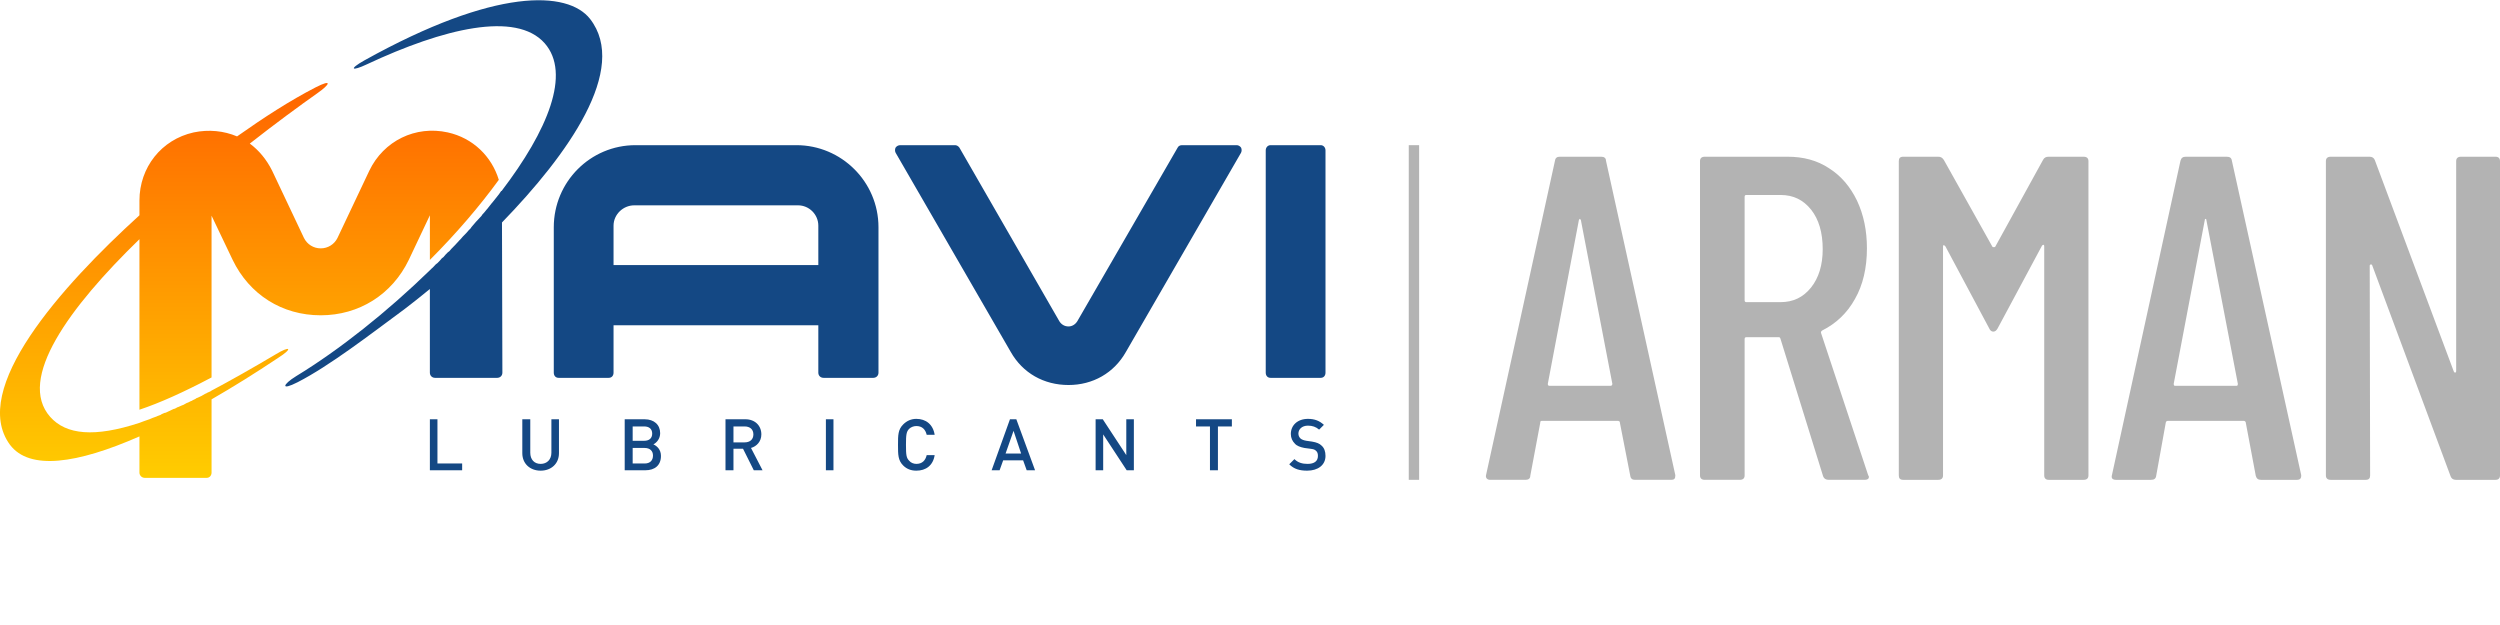 <?xml version="1.0" encoding="UTF-8"?>
<svg xmlns="http://www.w3.org/2000/svg" xmlns:xlink="http://www.w3.org/1999/xlink" xmlns:xodm="http://www.corel.com/coreldraw/odm/2003" xml:space="preserve" width="300px" height="75px" version="1.1" style="shape-rendering:geometricPrecision; text-rendering:geometricPrecision; image-rendering:optimizeQuality; fill-rule:evenodd; clip-rule:evenodd" viewBox="0 0 62.75 15.68"> <defs> <style type="text/css"> .fil0 {fill:none} .fil1 {fill:#144884} .fil3 {fill:#144884;fill-rule:nonzero} .fil4 {fill:#B3B3B3;fill-rule:nonzero} .fil2 {fill:url(#id0)} </style> <linearGradient id="id0" gradientUnits="userSpaceOnUse" x1="8.1" y1="2.24" x2="8.1" y2="11.94"> <stop offset="0" style="stop-opacity:1; stop-color:#FF6600"></stop> <stop offset="1" style="stop-opacity:1; stop-color:#FFCC00"></stop> </linearGradient> </defs> <g id="Layer_x0020_1">  <g id="_105553219396800"> <rect class="fil0" x="17.63" width="17.65" height="15.68"></rect> <g> <g> <path class="fil1" d="M20.03 5.15l-4.11 0c-0.28,0 -0.52,0.23 -0.52,0.51l0 0.99 5.14 0 0 -0.99c0,-0.28 -0.23,-0.51 -0.51,-0.51zm11.12 -1.32l-2.89 5c-0.3,0.53 -0.83,0.83 -1.44,0.83 -0.62,0 -1.15,-0.3 -1.45,-0.83l-2.89 -5c-0.02,-0.04 -0.02,-0.09 0,-0.13 0.03,-0.04 0.07,-0.06 0.12,-0.06l1.37 0c0.04,0 0.08,0.02 0.11,0.06l2.51 4.36c0.05,0.08 0.13,0.13 0.23,0.13 0.09,0 0.17,-0.05 0.22,-0.13l2.52 -4.36c0.02,-0.04 0.06,-0.06 0.11,-0.06l1.37 0c0.04,0 0.08,0.02 0.11,0.06 0.02,0.04 0.02,0.09 0,0.13zm0.74 -0.19l1.26 0c0.07,0 0.12,0.06 0.12,0.13l0 5.58c0,0.08 -0.05,0.13 -0.12,0.13l-1.26 0c-0.07,0 -0.12,-0.05 -0.12,-0.13l0 -5.58c0,-0.07 0.05,-0.13 0.12,-0.13zm-19.3 1.15l0 0 -0.01 0c-0.03,0.05 -0.07,0.1 -0.11,0.15l0 0c-0.04,0.05 -0.08,0.1 -0.12,0.15l-0.01 0.01c-0.03,0.04 -0.07,0.09 -0.11,0.14l-0.01 0.01c-0.04,0.05 -0.08,0.1 -0.12,0.14l-0.01 0.02c-0.04,0.04 -0.08,0.09 -0.12,0.13l-0.02 0.02c-0.04,0.05 -0.08,0.09 -0.12,0.14l-0.01 0.02c-0.04,0.04 -0.08,0.08 -0.12,0.13l-0.02 0.02c-0.04,0.04 -0.08,0.08 -0.12,0.13l-0.03 0.03c-0.04,0.04 -0.07,0.08 -0.11,0.12l-0.03 0.03c-0.04,0.04 -0.08,0.08 -0.11,0.12l-0.04 0.03c-0.04,0.04 -0.08,0.08 -0.11,0.12l-0.04 0.03c-0.03,0.04 -0.07,0.08 -0.11,0.12l-0.04 0.03c-0.04,0.04 -0.07,0.08 -0.11,0.11l-0.04 0.04c-1.07,1.04 -2.26,1.99 -3.36,2.66 -0.34,0.21 -0.39,0.37 0.04,0.15 0.8,-0.41 1.81,-1.19 2.69,-1.84 0.18,-0.14 0.39,-0.3 0.63,-0.5l0 2.1c0,0.08 0.06,0.13 0.13,0.13l1.56 0c0.07,0 0.13,-0.05 0.13,-0.13l-0.01 -3.77c1.65,-1.7 3.19,-3.85 2.21,-5.11 -0.56,-0.71 -2.37,-0.79 -5.66,1.04 -0.41,0.23 -0.32,0.28 0.06,0.1 1.92,-0.9 3.74,-1.34 4.46,-0.53 0.67,0.76 0.08,2.19 -1.08,3.71zm2.81 3.37l0 1.19c0,0.08 -0.05,0.13 -0.12,0.13l-1.26 0c-0.07,0 -0.12,-0.05 -0.12,-0.13l0 -3.65c0,-1.14 0.92,-2.06 2.05,-2.06l4.04 0c1.13,0 2.06,0.92 2.06,2.06 0,1.22 0,2.44 0,3.65 0,0.08 -0.06,0.13 -0.13,0.13l-1.25 0c-0.07,0 -0.13,-0.05 -0.13,-0.13l0 -1.19 -5.14 0z"></path> <path class="fil2" d="M7.92 2.19c-0.64,0.33 -1.29,0.75 -1.97,1.23 -0.33,-0.14 -0.71,-0.18 -1.09,-0.1 -0.81,0.18 -1.36,0.88 -1.36,1.71l0 0.37c-1.97,1.79 -4.27,4.37 -3.25,5.76 0.49,0.65 1.68,0.48 3.25,-0.21l0 0.91c0,0.07 0.06,0.13 0.13,0.13l1.56 0c0.07,0 0.12,-0.06 0.12,-0.13l0 -1.84c0.54,-0.31 1.1,-0.66 1.67,-1.04 0.39,-0.25 0.3,-0.31 -0.06,-0.09 -0.59,0.35 -1.12,0.65 -1.61,0.91l-0.03 0.02c-0.03,0.01 -0.06,0.03 -0.09,0.04l-0.01 0.01 -0.03 0.01c-0.06,0.04 -0.12,0.07 -0.19,0.1l-0.03 0.01 -0.01 0.01c-0.02,0.01 -0.05,0.03 -0.08,0.04l-0.03 0.02 -0.01 0c-0.03,0.01 -0.05,0.03 -0.08,0.04l0 0 -0.03 0.01c-0.03,0.02 -0.06,0.03 -0.09,0.05l-0.03 0.01c-0.03,0.01 -0.06,0.03 -0.09,0.04l-0.03 0.01c-0.03,0.02 -0.05,0.03 -0.08,0.04l-0.01 0c-0.06,0.03 -0.13,0.06 -0.19,0.09l-0.03 0.01 -0.01 0c-0.02,0.01 -0.05,0.02 -0.07,0.03l-0.03 0.02c-0.02,0.01 -0.05,0.02 -0.08,0.03l-0.02 0.01c-0.07,0.02 -0.13,0.05 -0.18,0.07l-0.03 0.01c-0.08,0.03 -0.15,0.05 -0.22,0.08l0 0c-1.13,0.37 -1.84,0.3 -2.24,-0.15 -0.84,-0.95 0.48,-2.75 2.24,-4.46l0 4.28c0.51,-0.17 1.11,-0.44 1.81,-0.81l0 -4.06 0.53 1.11c0.42,0.87 1.24,1.39 2.21,1.39 0.96,0 1.79,-0.52 2.21,-1.39l0.53 -1.12 0 1.12c0.66,-0.66 1.25,-1.35 1.73,-2.01 -0.18,-0.59 -0.65,-1.05 -1.28,-1.19 -0.81,-0.18 -1.61,0.21 -1.97,0.96l-0.8 1.69c-0.08,0.16 -0.24,0.26 -0.42,0.26 -0.18,0 -0.34,-0.1 -0.42,-0.26l-0.8 -1.69c-0.14,-0.28 -0.33,-0.51 -0.56,-0.68 0.65,-0.51 1.25,-0.95 1.69,-1.26 0.33,-0.23 0.39,-0.37 -0.04,-0.15z"></path> <path class="fil3" d="M11.6 11.8l0 -0.17 -0.62 0 0 -1.11 -0.19 0 0 1.28 0.81 0zm2.43 -0.43l0 -0.85 -0.19 0 0 0.84c0,0.17 -0.11,0.28 -0.27,0.28 -0.16,0 -0.26,-0.11 -0.26,-0.28l0 -0.84 -0.2 0 0 0.85c0,0.27 0.2,0.44 0.46,0.44 0.26,0 0.46,-0.17 0.46,-0.44zm2.56 0.07c0,-0.16 -0.1,-0.25 -0.19,-0.29 0.08,-0.04 0.17,-0.14 0.17,-0.28 0,-0.21 -0.15,-0.35 -0.39,-0.35l-0.5 0 0 1.28 0.52 0c0.23,0 0.39,-0.12 0.39,-0.36zm-0.2 -0.01c0,0.12 -0.07,0.2 -0.21,0.2l-0.3 0 0 -0.39 0.3 0c0.14,0 0.21,0.08 0.21,0.19zm-0.02 -0.55c0,0.12 -0.08,0.18 -0.2,0.18l-0.29 0 0 -0.36 0.29 0c0.12,0 0.2,0.06 0.2,0.18zm2.77 0.92l-0.29 -0.56c0.14,-0.04 0.26,-0.16 0.26,-0.34 0,-0.22 -0.16,-0.38 -0.4,-0.38l-0.5 0 0 1.28 0.2 0 0 -0.54 0.24 0 0.27 0.54 0.22 0zm-0.23 -0.9c0,0.13 -0.09,0.2 -0.22,0.2l-0.28 0 0 -0.4 0.28 0c0.13,0 0.22,0.07 0.22,0.2zm2.01 0.9l0 -1.28 -0.19 0 0 1.28 0.19 0zm2.54 -0.38l-0.2 0c-0.03,0.13 -0.11,0.22 -0.26,0.22 -0.07,0 -0.14,-0.03 -0.18,-0.08 -0.07,-0.07 -0.08,-0.14 -0.08,-0.4 0,-0.25 0.01,-0.33 0.08,-0.4 0.04,-0.04 0.11,-0.07 0.18,-0.07 0.15,0 0.23,0.09 0.26,0.22l0.2 0c-0.04,-0.26 -0.22,-0.4 -0.46,-0.4 -0.13,0 -0.24,0.05 -0.33,0.14 -0.13,0.13 -0.13,0.27 -0.13,0.51 0,0.25 0,0.39 0.13,0.52 0.09,0.09 0.2,0.13 0.33,0.13 0.24,0 0.42,-0.13 0.46,-0.39zm2.52 0.38l-0.47 -1.28 -0.16 0 -0.46 1.28 0.2 0 0.09 -0.25 0.5 0 0.09 0.25 0.21 0zm-0.35 -0.42l-0.39 0 0.2 -0.57 0.19 0.57zm2.83 0.42l0 -1.28 -0.19 0 0 0.9 -0.59 -0.9 -0.18 0 0 1.28 0.19 0 0 -0.9 0.59 0.9 0.18 0zm2.46 -1.1l0 -0.18 -0.9 0 0 0.18 0.35 0 0 1.1 0.2 0 0 -1.1 0.35 0zm2.35 0.74c0,-0.11 -0.03,-0.2 -0.1,-0.26 -0.05,-0.05 -0.12,-0.08 -0.24,-0.1l-0.14 -0.02c-0.06,-0.01 -0.12,-0.03 -0.15,-0.06 -0.03,-0.03 -0.05,-0.07 -0.05,-0.12 0,-0.11 0.09,-0.2 0.24,-0.2 0.11,0 0.2,0.03 0.28,0.1l0.12 -0.12c-0.11,-0.1 -0.23,-0.15 -0.4,-0.15 -0.26,0 -0.43,0.16 -0.43,0.38 0,0.1 0.04,0.18 0.1,0.24 0.05,0.06 0.14,0.09 0.24,0.11l0.15 0.02c0.08,0.01 0.11,0.02 0.14,0.05 0.04,0.03 0.05,0.08 0.05,0.13 0,0.13 -0.09,0.2 -0.26,0.2 -0.13,0 -0.24,-0.03 -0.33,-0.12l-0.13 0.13c0.12,0.12 0.26,0.16 0.45,0.16 0.27,0 0.46,-0.14 0.46,-0.37z"></path> </g> </g> <polygon class="fil4" points="35.62,3.64 35.62,12.04 35.36,12.04 35.36,3.64 "></polygon> <path class="fil4" d="M41.04 12.04c-0.07,0 -0.11,-0.03 -0.12,-0.1l-0.26 -1.33c0,-0.02 0,-0.03 -0.02,-0.04 -0.01,-0.01 -0.02,-0.01 -0.04,-0.01l-1.89 0c-0.01,0 -0.03,0 -0.04,0.01 -0.01,0.01 -0.01,0.02 -0.01,0.04l-0.25 1.33c0,0.07 -0.05,0.1 -0.12,0.1l-0.89 0c-0.03,0 -0.06,-0.01 -0.08,-0.03 -0.02,-0.02 -0.03,-0.06 -0.02,-0.09l1.73 -7.89c0.01,-0.07 0.05,-0.1 0.12,-0.1l1.04 0c0.07,0 0.12,0.03 0.12,0.1l1.74 7.89 0 0.02c0,0.07 -0.03,0.1 -0.1,0.1l-0.91 0zm-2.19 -2.41c0,0.03 0.01,0.05 0.04,0.05l1.54 0c0.02,0 0.04,-0.02 0.04,-0.05l-0.79 -4.11c-0.01,-0.02 -0.02,-0.03 -0.03,-0.03 0,0 -0.01,0.01 -0.02,0.03l-0.78 4.11zm7.05 2.41c-0.07,0 -0.12,-0.03 -0.14,-0.09l-1.07 -3.45c-0.01,-0.03 -0.02,-0.04 -0.04,-0.04l-0.82 0c-0.03,0 -0.04,0.02 -0.04,0.05l0 3.42c0,0.07 -0.04,0.11 -0.12,0.11l-0.88 0c-0.08,0 -0.12,-0.04 -0.12,-0.11l0 -7.89c0,-0.07 0.04,-0.11 0.12,-0.11l2.08 0c0.39,0 0.74,0.09 1.04,0.29 0.3,0.19 0.53,0.46 0.7,0.81 0.17,0.36 0.25,0.76 0.25,1.2 0,0.49 -0.1,0.92 -0.3,1.27 -0.2,0.36 -0.48,0.62 -0.82,0.79 -0.03,0.02 -0.04,0.04 -0.03,0.07l1.18 3.56 0.02 0.04c0,0.06 -0.04,0.08 -0.11,0.08l-0.9 0zm-2.07 -7.15c-0.03,0 -0.04,0.02 -0.04,0.05l0 2.59c0,0.03 0.01,0.05 0.04,0.05l0.86 0c0.32,0 0.57,-0.12 0.77,-0.37 0.19,-0.24 0.29,-0.56 0.29,-0.96 0,-0.42 -0.1,-0.75 -0.29,-0.99 -0.2,-0.25 -0.45,-0.37 -0.77,-0.37l-0.86 0zm7.45 -0.88c0.03,-0.06 0.08,-0.08 0.14,-0.08l0.88 0c0.08,0 0.12,0.04 0.12,0.11l0 7.89c0,0.07 -0.04,0.11 -0.12,0.11l-0.88 0c-0.07,0 -0.11,-0.04 -0.11,-0.11l0 -5.75c0,-0.03 -0.01,-0.04 -0.02,-0.04 -0.01,0 -0.03,0.01 -0.04,0.03l-1.11 2.07c-0.03,0.05 -0.06,0.08 -0.11,0.08 -0.04,0 -0.08,-0.03 -0.1,-0.08l-1.1 -2.06c-0.02,-0.02 -0.03,-0.03 -0.04,-0.03 -0.02,0 -0.02,0.02 -0.02,0.04l0 5.74c0,0.07 -0.04,0.11 -0.12,0.11l-0.88 0c-0.08,0 -0.11,-0.04 -0.11,-0.11l0 -7.89c0,-0.07 0.03,-0.11 0.11,-0.11l0.88 0c0.06,0 0.1,0.02 0.14,0.08l1.22 2.18c0.01,0.01 0.02,0.01 0.03,0.01 0.02,0 0.03,0 0.04,-0.01l1.2 -2.18zm5.47 8.03c-0.07,0 -0.11,-0.03 -0.13,-0.1l-0.25 -1.33c0,-0.02 -0.01,-0.03 -0.02,-0.04 -0.01,-0.01 -0.02,-0.01 -0.04,-0.01l-1.89 0c-0.01,0 -0.03,0 -0.04,0.01 -0.01,0.01 -0.02,0.02 -0.02,0.04l-0.24 1.33c-0.01,0.07 -0.05,0.1 -0.13,0.1l-0.88 0c-0.04,0 -0.07,-0.01 -0.09,-0.03 -0.02,-0.02 -0.02,-0.06 -0.01,-0.09l1.72 -7.89c0.02,-0.07 0.06,-0.1 0.13,-0.1l1.03 0c0.08,0 0.12,0.03 0.13,0.1l1.74 7.89 0 0.02c0,0.07 -0.04,0.1 -0.1,0.1l-0.91 0zm-2.19 -2.41c0,0.03 0.01,0.05 0.03,0.05l1.55 0c0.02,0 0.03,-0.02 0.03,-0.05l-0.79 -4.11c0,-0.02 -0.01,-0.03 -0.02,-0.03 -0.01,0 -0.02,0.01 -0.02,0.03l-0.78 4.11zm7.09 -5.59c0,-0.07 0.04,-0.11 0.12,-0.11l0.87 0c0.07,0 0.11,0.04 0.11,0.11l0 7.89c0,0.07 -0.04,0.11 -0.11,0.11l-1 0c-0.06,0 -0.11,-0.03 -0.13,-0.09l-1.97 -5.3c-0.01,-0.01 -0.02,-0.02 -0.03,-0.02 -0.02,0.01 -0.03,0.02 -0.03,0.03l0.01 5.27c0,0.07 -0.03,0.11 -0.11,0.11l-0.88 0c-0.08,0 -0.12,-0.04 -0.12,-0.11l0 -7.89c0,-0.07 0.04,-0.11 0.12,-0.11l0.98 0c0.06,0 0.11,0.03 0.13,0.09l1.98 5.3c0.01,0.02 0.02,0.03 0.04,0.03 0.01,-0.01 0.02,-0.02 0.02,-0.04l0 -5.27z"></path> </g> </g> </svg>

